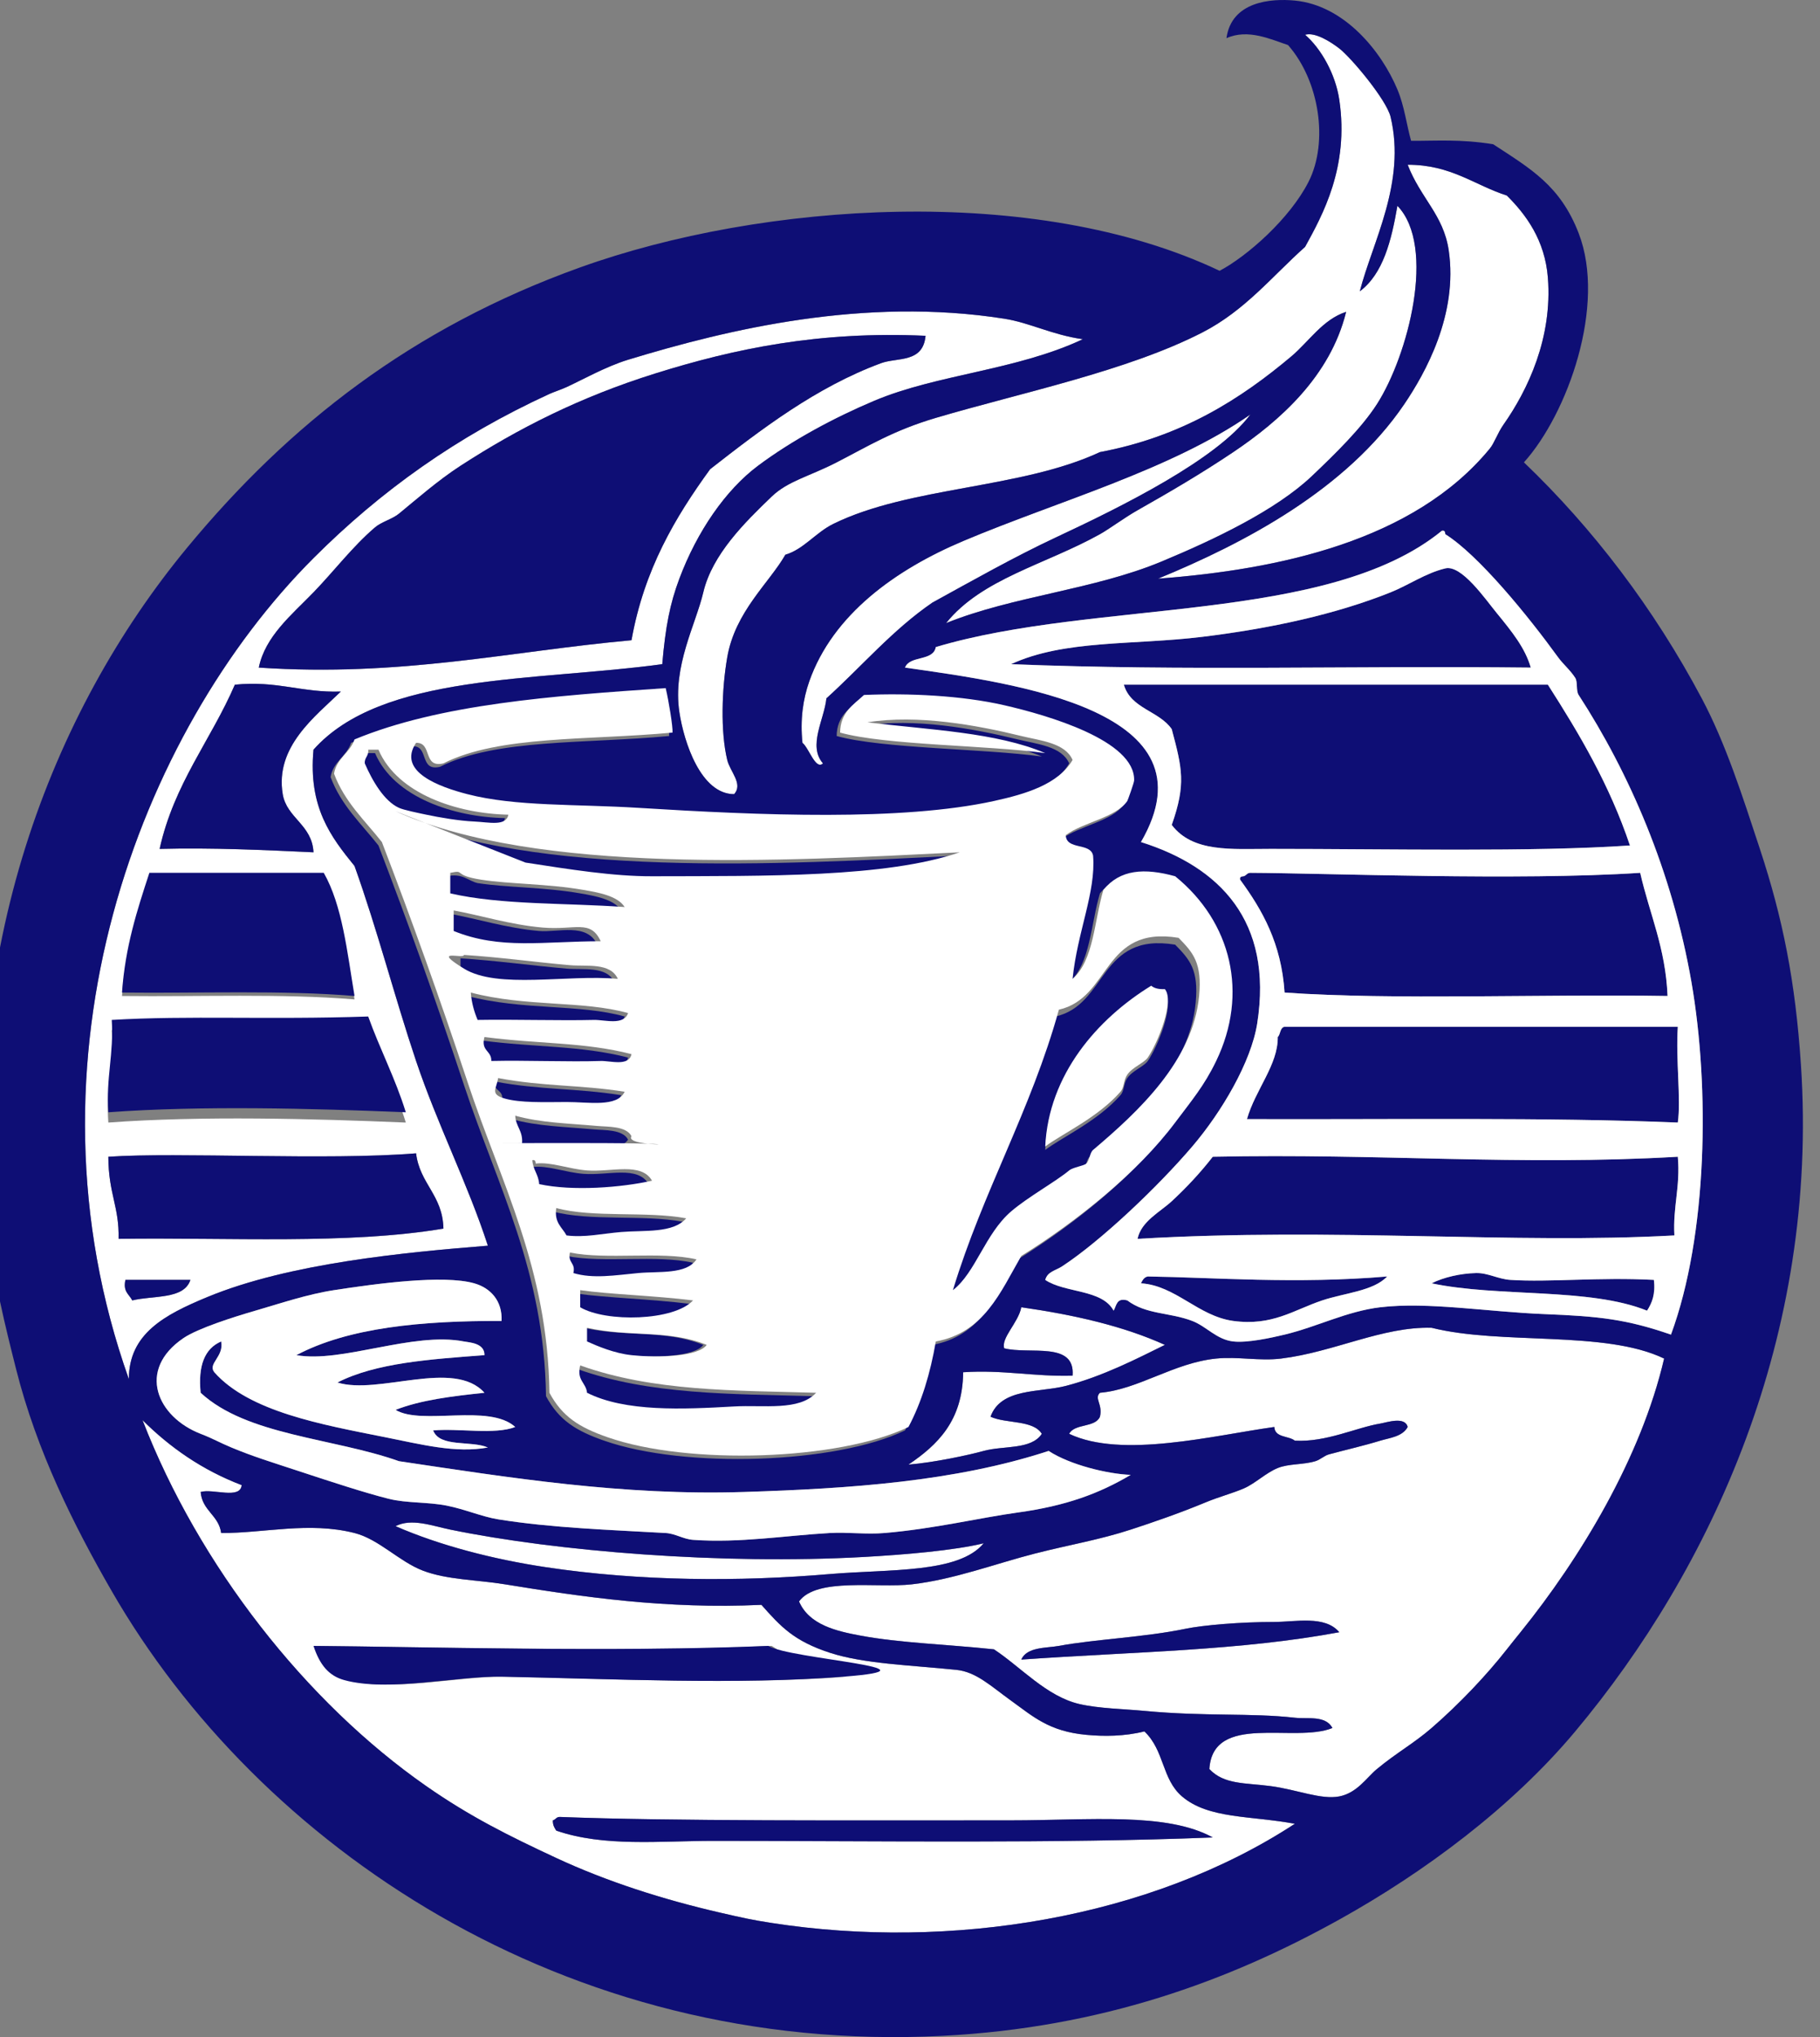 <?xml version="1.0"?><svg width="532.268" height="595.532" xmlns="http://www.w3.org/2000/svg">
 <rect width="100%" height="100%" fill="#808080" stroke="none"/>
 <title>Coffee Mug</title>
 <g>
  <title>Layer 1</title>
  <g id="svg_1">
   <path id="svg_2" d="m411.683,48.167c12.696,-0.03 19.416,5.917 29,9c5.615,5.572 11.137,13.029 12,24c1.383,17.571 -5.835,32.818 -13,43c-1.723,2.448 -2.632,5.335 -4,7c-22.226,27.033 -61.861,35.368 -97,38c25.053,-10.3 55.029,-25.979 72,-51c6.104,-9 15.781,-26.229 13,-45c-1.536,-10.361 -8.19,-15.164 -12,-25z" fill="#FFFFFF" clip-rule="evenodd" fill-rule="evenodd"/>
   <path fill="#0e0e75" id="svg_15" d="m134.683,280.167c10.429,0.653 20.478,2.074 31,3c4.887,0.43 11.832,-0.853 14,4c-14.635,-1.365 -35.096,3.096 -45,-3c0,-1.334 0,-2.667 0,-4z" clip-rule="evenodd" fill-rule="evenodd"/>
   <path id="svg_3" d="m316.683,99.167c-19.546,9.167 -42.515,10.209 -61,18c-11.59,4.885 -23.982,11.51 -34,19c-9.478,7.087 -17.819,19.201 -23,33c-2.75,7.322 -4.07,14.068 -5,25c-37.25,5.083 -82.069,2.598 -102,25c-1.56,16.893 5.132,25.535 12,34c6.776,18.929 11.748,38.409 18,57c6.283,18.683 15.095,35.832 21,54c-24.273,1.957 -58.063,5.106 -82,15c-12.59,5.204 -22.991,10.731 -23,24c-33.336,-93.773 3.144,-189.144 54,-240c19.662,-19.662 41.975,-35.606 69,-48c1.157,-0.531 3.252,-1.209 5,-2c4.163,-1.882 11.442,-6.003 18,-8c29.332,-8.929 69.023,-18.434 110,-12c7.537,1.183 14.005,4.742 23,6zm-125,10c-22.019,6.889 -40.098,16.055 -57,27c-6.624,4.29 -13.149,10.037 -18,14c-1.999,1.633 -5.068,2.357 -7,4c-6.481,5.511 -12.105,12.913 -18,19c-6.367,6.574 -14.121,12.828 -16,22c41.778,2.778 73.242,-4.758 109,-8c3.684,-20.649 12.757,-35.909 23,-50c14.798,-11.552 30.972,-23.984 50,-31c4.734,-1.746 12.27,0.039 13,-8c-31.24,-1.434 -56.064,3.824 -79,11zm-123,91c-7.042,16.292 -17.772,28.895 -22,48c15.735,-0.402 30.327,0.34 45,1c-0.399,-8.091 -7.83,-9.992 -9,-17c-2.313,-13.85 9.463,-22.677 17,-30c-11.403,0.402 -18.729,-3.272 -31,-2zm-25,56c-3.54,10.794 -7.075,21.591 -8,35c22.74,0.259 46.754,-0.754 68,1c-2.151,-12.849 -3.554,-26.446 -9,-36c-17,0 -34,0 -51,0zm-11,45c0.639,9.973 -1.729,16.938 -1,27c27.18,-1.994 59.666,-1.136 87,0c-3.069,-9.932 -7.575,-18.425 -11,-28c-29.455,0.989 -52.533,-0.336 -75,1zm-1,37c0.037,10.856 3.214,14.549 3,24c32.212,-0.455 67.048,1.715 95,-3c-0.202,-9.798 -6.928,-13.072 -8,-22c-26.078,2.13 -69.49,-0.399 -90,1zm7,42c6.152,-1.514 15.121,-0.212 17,-6c-6.333,0 -12.667,0 -19,0c-0.792,3.458 1.111,4.221 2,6z" fill="#FFFFFF" clip-rule="evenodd" fill-rule="evenodd"/>
   <path fill="#0e0e75" id="svg_4" d="m270.683,98.167c-0.73,8.039 -8.266,6.254 -13,8c-19.028,7.016 -35.202,19.448 -50,31c-10.243,14.091 -19.316,29.351 -23,50c-35.758,3.242 -67.222,10.778 -109,8c1.879,-9.172 9.633,-15.426 16,-22c5.895,-6.087 11.519,-13.489 18,-19c1.932,-1.643 5.001,-2.367 7,-4c4.851,-3.963 11.376,-9.71 18,-14c16.902,-10.945 34.981,-20.111 57,-27c22.936,-7.176 47.76,-12.434 79,-11z" clip-rule="evenodd" fill-rule="evenodd"/>
   <path fill="#0e0e75" id="svg_5" d="m447.683,195.167c-53.594,-0.586 -100.696,1.05 -152,-1c15.548,-7.199 35.729,-5.521 56,-8c19.98,-2.443 38.953,-6.58 55,-13c5.339,-2.136 10.229,-5.619 16,-7c4.741,-1.135 11.654,8.914 15,13c4.556,5.564 8.343,10.256 10,16z" clip-rule="evenodd" fill-rule="evenodd"/>
   <path fill="#0e0e75" id="svg_6" d="m99.683,202.167c-7.537,7.323 -19.313,16.15 -17,30c1.17,7.008 8.601,8.909 9,17c-14.673,-0.66 -29.265,-1.402 -45,-1c4.228,-19.105 14.958,-31.708 22,-48c12.271,-1.272 19.597,2.402 31,2z" clip-rule="evenodd" fill-rule="evenodd"/>
   <path fill="#0e0e75" id="svg_7" d="m328.683,200.167c41.333,0 82.667,0 124,0c9.24,14.426 18.048,29.286 24,47c-28.301,1.948 -70.173,1 -105,1c-11.534,0 -22.811,1.112 -29,-7c4.212,-11.969 3.053,-16.514 0,-28c-3.653,-5.348 -12.012,-5.989 -14,-13z" clip-rule="evenodd" fill-rule="evenodd"/>
   <path fill="#0e0e75" id="svg_8" d="m106.683,220.167c1,0 2,0 3,0c5.558,12.959 23.05,18.7 38,19c-0.684,3.492 -6.612,2.144 -10,2c-4.341,-0.185 -10.255,-1.204 -14,-2c-2.44,-0.519 -6.546,-1.343 -8,-2c-4.327,-1.955 -7.787,-7.878 -10,-13c-0.127,-1.794 1.224,-2.11 1,-4z" clip-rule="evenodd" fill-rule="evenodd"/>
   <path fill="#0e0e75" id="svg_9" d="m114.683,238.167c41.47,18.647 113.694,14.555 165,12c-21.717,7.417 -56.625,6.904 -90,7c-11.391,0.033 -24.049,-2.007 -37,-4c-16.671,-2.566 -35.401,-1.689 -38,-15z" clip-rule="evenodd" fill-rule="evenodd"/>
   <path fill="#0e0e75" id="svg_10" d="m479.683,255.167c2.71,11.957 7.43,21.904 8,36c-36.568,-0.6 -80.344,1.24 -112,-1c-0.935,-14.398 -6.523,-24.144 -13,-33c-0.184,-0.851 0.39,-0.943 1,-1c0.81,-0.19 0.997,-1.003 2,-1c22.268,0.099 78.386,2.344 114,0z" clip-rule="evenodd" fill-rule="evenodd"/>
   <path fill="#0e0e75" id="svg_11" d="m94.683,255.167c5.446,9.554 6.849,23.151 9,36c-21.246,-1.754 -45.26,-0.741 -68,-1c0.925,-13.409 4.46,-24.206 8,-35c17,0 34,0 51,0z" clip-rule="evenodd" fill-rule="evenodd"/>
   <path fill="#0e0e75" id="svg_12" d="m130.683,256.167c4.646,-0.979 6.037,1.296 9,2c8.552,1.329 19.429,1.158 30,3c4.06,0.708 9.925,1.672 12,5c-17.094,-1.239 -36.103,-0.564 -51,-4c0,-2 0,-4 0,-6z" clip-rule="evenodd" fill-rule="evenodd"/>
   <path fill="#0e0e75" id="svg_13" d="m131.683,267.167c7.807,1.401 16.517,4.175 26,5c5.474,0.476 13.994,-2.51 17,4c-16.684,-0.003 -29.369,2.53 -43,-3c0,-2 0,-4 0,-6z" clip-rule="evenodd" fill-rule="evenodd"/>
   <path fill="#0e0e75" id="svg_14" d="m277.683,379.167c8.766,-28.901 22.823,-52.51 31,-82c15.255,-3.412 12.638,-24.696 35,-21c4.299,4.391 6.913,7.359 6,17c-1.788,18.885 -17.591,33.674 -31,45c-0.993,0.839 -1.014,3.076 -2,4c-0.716,0.67 -3.873,1.064 -5,2c-3.985,3.309 -12.09,7.769 -17,12c-7.616,6.563 -10.325,17.827 -17,23zm50,-59c1.166,-1.329 0.855,-3.356 2,-5c1.544,-2.217 4.897,-3.394 6,-5c2.787,-4.06 7.938,-16.362 5,-20c-1.742,0.075 -3.11,-0.223 -4,-1c-15.714,9.639 -30.014,25.961 -31,47c5.039,-3.778 15.359,-8.428 22,-16z" clip-rule="evenodd" fill-rule="evenodd"/>
   <path id="svg_16" d="m305.683,335.167c0.986,-21.039 15.286,-37.361 31,-47c0.89,0.777 2.258,1.075 4,1c2.938,3.638 -2.213,15.94 -5,20c-1.103,1.606 -4.456,2.783 -6,5c-1.145,1.644 -0.834,3.671 -2,5c-6.641,7.572 -16.961,12.222 -22,16z" fill="#FFFFFF" clip-rule="evenodd" fill-rule="evenodd"/>
   <path fill="#0e0e75" id="svg_17" d="m136.683,291.167c16.277,4.256 32.784,2.293 46,6c-1.261,3.732 -6.861,1.923 -10,2c-9.941,0.243 -23.163,-0.182 -34,0c-0.987,-2.348 -1.754,-4.913 -2,-8z" clip-rule="evenodd" fill-rule="evenodd"/>
   <path fill="#0e0e75" id="svg_18" d="m107.683,297.167c3.425,9.575 7.931,18.068 11,28c-27.334,-1.136 -59.82,-1.994 -87,0c-0.729,-10.062 1.639,-17.027 1,-27c22.467,-1.336 45.545,-0.011 75,-1z" clip-rule="evenodd" fill-rule="evenodd"/>
   <path fill="#0e0e75" id="svg_19" d="m490.683,300.167c-0.638,9.645 0.974,21.223 0,28c-38.234,-1.575 -83.456,-0.853 -126,-1c2.444,-8.615 9.115,-15.857 9,-24c0.86,-0.807 0.594,-2.739 2,-3c38.333,0 76.666,0 115,0z" clip-rule="evenodd" fill-rule="evenodd"/>
   <path fill="#0e0e75" id="svg_20" d="m140.683,304.167c16.124,2.097 29.046,1.429 43,5c-0.761,3.694 -6.203,1.908 -9,2c-9.283,0.303 -21.915,-0.227 -32,0c0.103,-3.104 -3.146,-2.854 -2,-7z" clip-rule="evenodd" fill-rule="evenodd"/>
   <path fill="#0e0e75" id="svg_21" d="m144.683,316.167c13.364,2.524 23.89,1.916 37,4c-2.208,4.647 -10.686,2.968 -17,3c-6.772,0.034 -13.478,0.265 -18,-1c1.069,-3.737 -2.483,-2.851 -2,-6z" clip-rule="evenodd" fill-rule="evenodd"/>
   <path fill="#0e0e75" id="svg_22" d="m149.683,327.167c7.629,2.101 15.118,2.202 24,3c3.145,0.282 8.449,-0.021 10,3c-2.537,3.691 -9.675,1.972 -15,2c-5.886,0.031 -12.045,-0.024 -17,0c0.267,-3.601 -1.848,-4.82 -2,-8z" clip-rule="evenodd" fill-rule="evenodd"/>
   <path fill="#0e0e75" id="svg_23" d="m121.683,337.167c1.072,8.928 7.798,12.202 8,22c-27.952,4.715 -62.788,2.545 -95,3c0.214,-9.451 -2.963,-13.144 -3,-24c20.51,-1.399 63.922,1.13 90,-1z" clip-rule="evenodd" fill-rule="evenodd"/>
   <path fill="#0e0e75" id="svg_24" d="m490.683,338.167c0.777,8.777 -1.467,14.533 -1,23c-47.022,2.607 -99.039,-2.393 -157,1c1.05,-5.13 6.64,-7.878 10,-11c4.305,-3.999 8.25,-8.193 12,-13c49.032,-1.034 89.368,2.717 136,0z" clip-rule="evenodd" fill-rule="evenodd"/>
   <path fill="#0e0e75" id="svg_25" d="m154.683,340.167c0.851,-0.184 0.943,0.39 1,1c4.446,-0.556 9.616,1.585 15,2c7.072,0.545 15.87,-2.514 19,3c-8.907,2.004 -23.2,3.132 -33,1c-0.167,-2.834 -1.833,-4.167 -2,-7z" clip-rule="evenodd" fill-rule="evenodd"/>
   <path fill="#0e0e75" id="svg_26" d="m161.683,354.167c10.747,2.92 26.489,0.845 38,3c-3.826,4.43 -12.18,3.432 -19,4c-5.531,0.461 -10.662,1.682 -16,1c-1.273,-2.395 -3.652,-3.683 -3,-8z" clip-rule="evenodd" fill-rule="evenodd"/>
   <path fill="#0e0e75" id="svg_27" d="m165.683,367.167c10.801,2.198 26.444,-0.444 37,2c-2.889,4.485 -11.055,3.441 -17,4c-6.758,0.635 -13.233,1.746 -19,0c0.725,-3.059 -1.726,-2.942 -1,-6z" clip-rule="evenodd" fill-rule="evenodd"/>
   <path fill="#0e0e75" id="svg_28" d="m483.683,374.167c0.512,4.178 -0.558,6.775 -2,9c-16.852,-6.815 -43.47,-3.863 -63,-8c3.548,-1.777 8.4,-2.888 13,-3c3.412,-0.084 6.501,1.773 10,2c11.57,0.75 25.726,-0.844 42,0z" clip-rule="evenodd" fill-rule="evenodd"/>
   <path fill="#0e0e75" id="svg_29" d="m405.683,373.167c-4.013,4.271 -12.393,4.786 -19,7c-8.432,2.825 -14.554,7.543 -26,6c-10.238,-1.38 -16.887,-10.366 -27,-11c0.443,-0.891 0.878,-1.788 2,-2c18.794,0.262 43.405,2.276 70,0z" clip-rule="evenodd" fill-rule="evenodd"/>
   <path fill="#0e0e75" id="svg_30" d="m36.683,374.167c6.333,0 12.667,0 19,0c-1.879,5.788 -10.848,4.486 -17,6c-0.889,-1.779 -2.792,-2.542 -2,-6z" clip-rule="evenodd" fill-rule="evenodd"/>
   <path fill="#0e0e75" id="svg_31" d="m168.683,378.167c8.442,1.224 21.906,1.612 33,3c-5.605,6.032 -25.448,6.461 -33,2c0,-1.667 0,-3.334 0,-5z" clip-rule="evenodd" fill-rule="evenodd"/>
   <path id="svg_32" d="m340.683,393.167c-8.001,3.946 -18.168,9.203 -29,12c-7.689,1.985 -18.944,0.536 -22,9c4.574,2.093 12.454,0.88 15,5c-3.107,4.726 -11.184,3.394 -17,5c-4.474,1.235 -14.503,3.383 -22,4c8.549,-5.784 15.853,-12.813 16,-27c11.771,-0.771 20.679,1.321 32,1c0.82,-10.153 -12.562,-6.105 -20,-8c-0.959,-3.044 4.163,-7.533 5,-12c15.457,2.208 29.841,5.491 42,11z" fill="#FFFFFF" clip-rule="evenodd" fill-rule="evenodd"/>
   <path id="svg_33" d="m486.683,397.167c-6.755,29.012 -24.493,58.329 -42,80c-1.336,1.653 -2.683,3.318 -4,5c-5.84,7.453 -13.839,15.929 -22,23c-5.181,4.489 -10.205,7.208 -16,12c-3,2.48 -5.78,6.991 -11,8c-5.34,1.031 -12.284,-1.964 -20,-3c-7.587,-1.019 -13.644,-0.391 -18,-5c1.05,-16.573 24.876,-7.478 36,-12c-2.046,-3.779 -7.255,-2.576 -11,-3c-12.892,-1.457 -26.168,-0.317 -44,-2c-5.969,-0.563 -13.367,-0.697 -19,-2c-9.619,-2.225 -17.109,-10.81 -25,-16c-13.555,-1.434 -27.467,-1.852 -39,-4c-6.929,-1.291 -15.039,-3.082 -18,-10c5.156,-7.096 22.905,-3.837 33,-5c12.357,-1.423 24.657,-6.107 36,-9c10.293,-2.625 18.825,-4 28,-7c7.184,-2.349 14.331,-4.825 22,-8c3.788,-1.568 7.629,-2.568 11,-4c3.364,-1.429 6.519,-4.589 10,-6c3.24,-1.313 7.403,-0.914 11,-2c1.496,-0.451 2.547,-1.604 4,-2c4.584,-1.25 9.98,-2.463 15,-4c2.669,-0.817 6.489,-1.155 8,-4c-0.773,-3.188 -6.141,-1.309 -8,-1c-7.105,1.181 -15.835,5.513 -25,5c-1.856,-1.477 -5.844,-0.823 -6,-4c-17.857,2.489 -44.633,9.323 -60,2c1.587,-3.08 7.606,-1.728 9,-5c0.888,-3.649 -1.767,-5.326 0,-7c11.252,-0.957 21.591,-8.756 34,-10c6.336,-0.636 12.662,0.78 19,0c15.503,-1.908 29.637,-9.406 44,-9c20.537,5.129 50.682,0.65 68,9zm-114,77c-9.766,0 -20.788,0.917 -26,2c-11.982,2.49 -26.318,3.036 -37,5c-3.593,0.66 -9.368,0.24 -11,4c33.44,-2.347 63.871,-2.577 93,-8c-4.187,-5.006 -12.809,-3 -19,-3z" fill="#FFFFFF" clip-rule="evenodd" fill-rule="evenodd"/>
   <path fill="#0e0e75" id="svg_34" d="m170.683,388.167c12.559,2.815 23.563,0.451 35,5c-2.337,3.328 -13.709,3.875 -22,3c-5.021,-0.53 -9.914,-2.625 -13,-4c0,-1.334 0,-2.667 0,-4z" clip-rule="evenodd" fill-rule="evenodd"/>
   <path fill="#0e0e75" id="svg_35" d="m168.683,400.167c21.345,7.643 45.081,7.306 69,8c-5.027,5.389 -15.316,3.506 -24,4c-15.062,0.856 -31.818,1.623 -43,-4c-0.307,-3.028 -3.095,-3.573 -2,-8z" clip-rule="evenodd" fill-rule="evenodd"/>
   <path id="svg_36" d="m41.683,415.167c8.021,7.979 17.42,14.58 29,19c-0.398,4.269 -8.38,0.953 -12,2c0.459,5.54 5.266,6.734 6,12c12.464,0.072 25.637,-3.394 39,0c7.136,1.812 13.045,8.344 20,11c7.081,2.705 15.706,2.649 24,4c22.731,3.702 47.221,7.293 75,6c5.707,6.434 9.506,10.566 20,14c9.876,3.231 23.49,3.622 37,5c5.805,0.592 10.029,4.704 16,9c6.476,4.66 11.09,8.979 22,10c5.151,0.482 11.087,0.476 17,-1c5.925,5.604 5.049,13.905 11,19c7.733,6.621 20.094,5.593 33,8c-42.26,27.646 -100.743,37.104 -153,29c-5.837,-0.905 -8.523,-1.51 -15,-3c-16.9,-3.888 -33.266,-9.146 -48,-16c-13.912,-6.473 -25.237,-12.105 -38,-21c-35.278,-24.586 -66.553,-64.514 -83,-107zm60,76c12.932,3.547 33.066,-1.257 46,-1c32.915,0.653 68.566,2.421 100,0c-10.64,0.306 -15.555,-5.111 -22,-9c-44.397,1.898 -102.499,0.259 -133,0c1.839,5.626 4.55,8.779 9,10zm194,41c-46.4,0 -99.797,0.268 -132,-1c-1.003,-0.003 -1.19,0.811 -2,1c-0.043,1.377 0.471,2.195 1,3c13.938,4.815 30.192,3 46,3c48.801,0 100.193,0.821 146,-1c-13.504,-7.432 -35.987,-5 -59,-5z" fill="#FFFFFF" clip-rule="evenodd" fill-rule="evenodd"/>
   <path fill="#0e0e75" id="svg_37" d="m391.683,477.167c-29.129,5.423 -59.56,5.653 -93,8c1.632,-3.76 7.407,-3.34 11,-4c10.682,-1.964 25.018,-2.51 37,-5c5.212,-1.083 16.234,-2 26,-2c6.191,0 14.813,-2.006 19,3z" clip-rule="evenodd" fill-rule="evenodd"/>
   <path fill="#0e0e75" id="svg_38" d="m91.683,481.167c30.501,0.259 88.603,1.898 133,0c6.445,3.889 53.434,6.579 22,9c-31.434,2.421 -67.085,0.653 -100,0c-12.934,-0.257 -33.068,4.547 -46,1c-4.45,-1.221 -7.161,-4.374 -9,-10z" clip-rule="evenodd" fill-rule="evenodd"/>
   <path fill="#0e0e75" id="svg_39" d="m354.683,537.167c-45.807,1.821 -97.199,1 -146,1c-15.808,0 -32.062,1.815 -46,-3c-0.529,-0.805 -1.043,-1.623 -1,-3c0.81,-0.189 0.997,-1.003 2,-1c32.203,1.268 85.6,1 132,1c23.013,0 45.496,-2.432 59,5z" clip-rule="evenodd" fill-rule="evenodd"/>
   <path id="svg_40" d="m393.683,91.167c-6.855,2.218 -10.893,8.703 -16,13c-14.742,12.401 -31.916,23.486 -56,28c-23.132,10.791 -55.706,10.025 -78,21c-5.122,2.521 -8.688,7.448 -14,9c-4.743,8.291 -14.686,16.613 -17,30c-1.6,9.253 -2.005,21.685 0,30c0.829,3.438 4.741,7.038 2,10c-9.661,-0.028 -14.649,-15.043 -16,-24c-2.025,-13.431 4.782,-25.575 7,-35c2.604,-11.065 12.124,-20.44 20,-28c4.761,-4.569 10.928,-5.85 19,-10c9.304,-4.784 16.599,-9.332 29,-13c24.785,-7.332 55.97,-13.673 78,-25c12.455,-6.404 20.395,-16.431 30,-25c5.045,-9.207 12.931,-23.274 10,-43c-1.141,-7.675 -5.431,-15.059 -10,-19c2.896,-0.864 7.46,2.041 10,4c3.462,2.67 13.798,14.989 15,20c4.603,19.182 -5.326,36.639 -9,51c6.848,-5.153 9.22,-14.78 11,-25c11.437,11.887 3.137,43.77 -6,58c-4.492,6.997 -12.103,14.452 -19,21c-10.556,10.021 -28.606,18.596 -44,25c-19.922,8.288 -43.498,10.11 -63,18c10.418,-13.002 29.153,-17.152 45,-26c2.745,-1.532 7.097,-4.792 11,-7c9.491,-5.369 18.729,-10.774 28,-17c13.468,-9.045 28.34,-22.079 33,-41z" fill="#FFFFFF" clip-rule="evenodd" fill-rule="evenodd"/>
   <path id="svg_41" d="m365.683,121.167c-9.855,13.202 -37.384,26.832 -57,36c-11.964,5.591 -24.613,12.746 -36,19c-11.67,7.996 -20.669,18.664 -31,28c-0.582,6.085 -5.5,13.88 -1,19c-2.149,2.083 -4.105,-4.511 -6,-6c-0.706,-6.764 0.141,-12.729 2,-18c6.864,-19.465 25.134,-32.615 45,-41c27.687,-11.686 60.74,-20.785 84,-37z" fill="#FFFFFF" clip-rule="evenodd" fill-rule="evenodd"/>
   <path id="svg_42" d="m287.683,451.167c-7.289,8.83 -27.435,7.511 -45,9c-26.687,2.262 -55.505,2.123 -83,-2c-15.459,-2.318 -31.112,-6.371 -44,-12c4.668,-2.433 10.772,-0.074 16,1c31.028,6.376 79.387,10.305 121,8c11.802,-0.654 26.407,-1.898 35,-4z" fill="#FFFFFF" clip-rule="evenodd" fill-rule="evenodd"/>
   <path fill="#0e0e75" id="svg_43" d="m412.683,41.167c7.427,0.041 14.354,-0.548 24,1c11.056,7.229 19.625,12.104 25,26c8.15,21.069 -3.215,52.785 -16,67c20.131,19.257 37.971,42.591 52,69c7.03,13.234 11.861,28.417 17,44c6.709,20.343 10.375,38.66 12,63c5.318,79.64 -26.317,147.573 -66,195c-18.52,22.135 -44.02,41.113 -69,55c-32.256,17.932 -69.533,31.616 -116,34c-110.851,5.687 -200.229,-55.795 -243,-130c-11.084,-19.229 -21.913,-40.834 -28,-65c-3.165,-12.566 -6.442,-25.653 -8,-40c-8.868,-81.687 18.319,-151.996 58,-200c29.772,-36.017 65.746,-64.329 115,-82c53.13,-19.061 132.964,-24.64 187,1c8.059,-4.255 20.531,-15.245 26,-26c5.957,-11.716 3.125,-29.688 -6,-40c-4.963,-1.625 -11.658,-4.852 -18,-2c1.478,-10.792 13.057,-11.663 20,-11c14.444,1.378 25.316,14.776 30,26c2.089,5.006 2.649,10.243 4,15zm-52,91c-9.271,6.226 -18.509,11.631 -28,17c-3.903,2.208 -8.255,5.468 -11,7c-15.847,8.848 -34.582,12.998 -45,26c19.502,-7.89 43.078,-9.712 63,-18c15.394,-6.404 33.444,-14.979 44,-25c6.897,-6.548 14.508,-14.003 19,-21c9.137,-14.23 17.437,-46.113 6,-58c-1.78,10.22 -4.152,19.847 -11,25c3.674,-14.361 13.603,-31.818 9,-51c-1.202,-5.011 -11.538,-17.33 -15,-20c-2.54,-1.959 -7.104,-4.864 -10,-4c4.569,3.941 8.859,11.325 10,19c2.931,19.726 -4.955,33.793 -10,43c-9.605,8.569 -17.545,18.596 -30,25c-22.03,11.327 -53.215,17.668 -78,25c-12.401,3.668 -19.696,8.216 -29,13c-8.072,4.15 -14.239,5.431 -19,10c-7.876,7.56 -17.396,16.935 -20,28c-2.218,9.425 -9.025,21.569 -7,35c1.351,8.957 6.339,23.972 16,24c2.741,-2.962 -1.171,-6.562 -2,-10c-2.005,-8.315 -1.6,-20.747 0,-30c2.314,-13.387 12.257,-21.709 17,-30c5.312,-1.552 8.878,-6.479 14,-9c22.294,-10.975 54.868,-10.209 78,-21c24.084,-4.514 41.258,-15.599 56,-28c5.107,-4.297 9.145,-10.782 16,-13c-4.66,18.921 -19.532,31.955 -33,41zm63,-59c2.781,18.771 -6.896,36 -13,45c-16.971,25.021 -46.947,40.7 -72,51c35.139,-2.632 74.774,-10.967 97,-38c1.368,-1.665 2.277,-4.552 4,-7c7.165,-10.182 14.383,-25.429 13,-43c-0.863,-10.971 -6.385,-18.428 -12,-24c-9.584,-3.083 -16.304,-9.03 -29,-9c3.81,9.836 10.464,14.639 12,25zm-130,20c-40.977,-6.434 -80.668,3.071 -110,12c-6.558,1.997 -13.837,6.118 -18,8c-1.748,0.791 -3.843,1.469 -5,2c-27.025,12.394 -49.338,28.338 -69,48c-50.856,50.856 -87.336,146.227 -54,240c0.009,-13.269 10.41,-18.796 23,-24c23.937,-9.894 57.727,-13.043 82,-15c-5.905,-18.168 -14.717,-35.317 -21,-54c-6.252,-18.591 -11.224,-38.071 -18,-57c-6.868,-8.465 -13.56,-17.107 -12,-34c19.931,-22.402 64.75,-19.917 102,-25c0.93,-10.932 2.25,-17.678 5,-25c5.181,-13.799 13.522,-25.913 23,-33c10.018,-7.49 22.41,-14.115 34,-19c18.485,-7.791 41.454,-8.833 61,-18c-8.995,-1.258 -15.463,-4.817 -23,-6zm-12,65c-19.866,8.385 -38.136,21.535 -45,41c-1.859,5.271 -2.706,11.236 -2,18c1.895,1.489 3.851,8.083 6,6c-4.5,-5.12 0.418,-12.915 1,-19c10.331,-9.336 19.33,-20.004 31,-28c11.387,-6.254 24.036,-13.409 36,-19c19.616,-9.168 47.145,-22.798 57,-36c-23.26,16.215 -56.313,25.314 -84,37zm213,129c-5.661,-32.576 -18.302,-61.379 -33,-84c-0.828,-1.275 -0.205,-3.731 -1,-5c-1.361,-2.171 -3.56,-4.012 -5,-6c-8.729,-12.048 -23.209,-29.854 -33,-36c-0.057,-0.61 -0.149,-1.184 -1,-1c-33.412,27.255 -101.289,20.043 -148,34c-0.752,4.248 -7.632,2.368 -9,6c32.492,4.615 91.383,12.431 69,51c22.968,7.248 38.691,23.033 34,53c-1.771,11.313 -10.412,25.941 -19,36c-10.146,11.885 -26.71,27.583 -38,35c-2.033,1.336 -4.298,1.521 -5,4c5.778,3.889 16.643,2.691 20,9c0.872,-1.461 0.794,-3.872 4,-3c5.516,4.164 12.411,3.471 19,6c4.187,1.607 7.1,5.454 12,6c4.116,0.459 10.969,-1.033 15,-2c9.517,-2.282 18.22,-6.846 28,-8c13.911,-1.642 31.421,1.347 48,2c16.074,0.633 24.049,1.521 37,6c10.754,-29.085 11.338,-72.282 6,-103zm-392,-70c-1.358,3.975 -5.218,5.449 -6,10c3.071,8.263 9.005,13.662 14,20c8.787,22.898 17.125,46.207 25,70c9.867,29.813 23.495,54.428 24,91c3.807,7.054 8.749,10.112 17,13c23.589,8.255 67.761,6.779 88,-3c3.82,-7.18 6.388,-15.612 8,-25c14.11,-2.557 18.905,-14.429 25,-25c16.291,-10.122 34.051,-24.38 45,-39c4.882,-6.519 8.479,-10.7 12,-18c9.493,-19.68 4.53,-40.591 -12,-54c-9.026,-2.489 -16.116,-2.016 -21,4c-2.686,8.981 -2.771,20.562 -9,26c1.371,-13.67 6.857,-25.362 6,-36c-0.709,-3.958 -7.795,-1.539 -8,-6c4.88,-3.746 14.66,-5.085 18,-10c0.141,-0.207 1.98,-5.335 2,-6c0.345,-11.662 -25.234,-19.073 -38,-22c-12.445,-2.853 -27.954,-3.568 -41,-3c-3.111,2.889 -6.919,5.081 -7,11c13.356,3.713 43.233,3.676 60,6c-14.257,-6.076 -33.879,-6.788 -52,-9c14.729,-2.369 32.144,0.855 45,4c5.667,1.386 12.823,1.992 15,7c-4.195,7.147 -13.762,9.975 -23,12c-26.971,5.913 -68.218,4.223 -104,2c-18.359,-1.141 -35.824,-0.34 -50,-4c-8.055,-2.08 -20.666,-6.551 -15,-15c4.851,-0.185 1.874,7.46 8,6c16.281,-8.25 42.581,-6.694 67,-9c0.136,-1.649 -1.094,-9.202 -2,-13c-33.074,2.259 -66.015,4.652 -91,15zm36,158c-9.03,-2.556 -28.562,0.086 -41,2c-7.852,1.208 -15.904,3.944 -23,6c-6.363,1.843 -16.825,5.173 -21,8c-13.815,9.354 -7.683,23.1 5,28c3.822,1.477 5.306,2.462 9,4c6.429,2.677 11.424,4.172 20,7c9.019,2.975 19.186,6.298 26,8c5.252,1.312 11.436,0.889 17,2c5.337,1.065 10.292,3.242 15,4c15.574,2.508 32.909,3.087 49,4c2.795,0.158 5.193,1.802 8,2c13.741,0.972 26.77,-1.249 40,-2c5.236,-0.297 10.596,0.456 16,0c14.506,-1.225 27.911,-4.474 39,-6c14.103,-1.941 23.788,-5.542 33,-11c-6.818,-0.246 -17.852,-2.959 -24,-7c-27.394,8.975 -58.216,11.015 -89,12c-35.614,1.141 -68.734,-4.193 -101,-9c-19.188,-6.812 -44.508,-7.492 -58,-20c-0.79,-7.79 1.093,-12.907 6,-15c0.87,4.465 -4.035,6.465 -2,9c10.215,11.546 31.523,15.319 50,19c10.64,2.119 20.584,4.732 30,3c-4.876,-2.124 -14.087,0.087 -16,-5c7.675,-0.659 17.989,1.322 24,-1c-7.653,-6.955 -27.322,-0.363 -35,-5c7.421,-2.912 16.653,-4.013 26,-5c-8.947,-10.012 -31.003,0.742 -43,-3c11.242,-5.758 27.195,-6.805 43,-8c0.079,-3.576 -4.502,-3.708 -6,-4c-14.945,-2.915 -35.639,6.363 -49,4c15.246,-8.087 36.607,-10.06 60,-10c0.284,-5.892 -3.247,-9.655 -8,-11zm160,7c-0.837,4.467 -5.959,8.956 -5,12c7.438,1.895 20.82,-2.153 20,8c-11.321,0.321 -20.229,-1.771 -32,-1c-0.147,14.187 -7.451,21.216 -16,27c7.497,-0.617 17.526,-2.765 22,-4c5.816,-1.606 13.893,-0.274 17,-5c-2.546,-4.12 -10.426,-2.907 -15,-5c3.056,-8.464 14.311,-7.015 22,-9c10.832,-2.797 20.999,-8.054 29,-12c-12.159,-5.509 -26.543,-8.792 -42,-11zm120,6c-14.363,-0.406 -28.497,7.092 -44,9c-6.338,0.78 -12.664,-0.636 -19,0c-12.409,1.244 -22.748,9.043 -34,10c-1.767,1.674 0.888,3.351 0,7c-1.394,3.272 -7.413,1.92 -9,5c15.367,7.323 42.143,0.489 60,-2c0.156,3.177 4.144,2.523 6,4c9.165,0.513 17.895,-3.819 25,-5c1.859,-0.309 7.227,-2.188 8,1c-1.511,2.845 -5.331,3.183 -8,4c-5.02,1.537 -10.416,2.75 -15,4c-1.453,0.396 -2.504,1.549 -4,2c-3.597,1.086 -7.76,0.687 -11,2c-3.481,1.411 -6.636,4.571 -10,6c-3.371,1.432 -7.212,2.432 -11,4c-7.669,3.175 -14.816,5.651 -22,8c-9.175,3 -17.707,4.375 -28,7c-11.343,2.893 -23.643,7.577 -36,9c-10.095,1.163 -27.844,-2.096 -33,5c2.961,6.918 11.071,8.709 18,10c11.533,2.148 25.445,2.566 39,4c7.891,5.19 15.381,13.775 25,16c5.633,1.303 13.031,1.437 19,2c17.832,1.683 31.108,0.543 44,2c3.745,0.424 8.954,-0.779 11,3c-11.124,4.522 -34.95,-4.573 -36,12c4.356,4.609 10.413,3.981 18,5c7.716,1.036 14.66,4.031 20,3c5.22,-1.009 8,-5.52 11,-8c5.795,-4.792 10.819,-7.511 16,-12c8.161,-7.071 16.16,-15.547 22,-23c1.317,-1.682 2.664,-3.347 4,-5c17.507,-21.671 35.245,-50.988 42,-80c-17.318,-8.35 -47.463,-3.871 -68,-9zm-294,134c12.763,8.895 24.088,14.527 38,21c14.734,6.854 31.1,12.112 48,16c6.477,1.49 9.163,2.095 15,3c52.257,8.104 110.74,-1.354 153,-29c-12.906,-2.407 -25.267,-1.379 -33,-8c-5.951,-5.095 -5.075,-13.396 -11,-19c-5.913,1.476 -11.849,1.482 -17,1c-10.91,-1.021 -15.524,-5.34 -22,-10c-5.971,-4.296 -10.195,-8.408 -16,-9c-13.51,-1.378 -27.124,-1.769 -37,-5c-10.494,-3.434 -14.293,-7.566 -20,-14c-27.779,1.293 -52.269,-2.298 -75,-6c-8.294,-1.351 -16.919,-1.295 -24,-4c-6.955,-2.656 -12.864,-9.188 -20,-11c-13.363,-3.394 -26.536,0.072 -39,0c-0.734,-5.266 -5.541,-6.46 -6,-12c3.62,-1.047 11.602,2.269 12,-2c-11.58,-4.42 -20.979,-11.021 -29,-19c16.447,42.486 47.722,82.414 83,107zm128,-67c-41.613,2.305 -89.972,-1.624 -121,-8c-5.228,-1.074 -11.332,-3.433 -16,-1c12.888,5.629 28.541,9.682 44,12c27.495,4.123 56.313,4.262 83,2c17.565,-1.489 37.711,-0.17 45,-9c-8.593,2.102 -23.198,3.346 -35,4z" clip-rule="evenodd" fill-rule="evenodd"/>
   <path id="svg_44" d="m194.683,201.167c0.906,3.798 2.136,11.351 2,13c-24.419,2.306 -50.719,0.75 -67,9c-6.126,1.46 -3.149,-6.185 -8,-6c-5.666,8.449 6.945,12.92 15,15c14.176,3.66 31.641,2.859 50,4c35.782,2.223 77.029,3.913 104,-2c9.238,-2.025 18.805,-4.853 23,-12c-2.177,-5.008 -9.333,-5.614 -15,-7c-12.856,-3.145 -30.271,-6.369 -45,-4c18.121,2.212 37.743,2.924 52,9c-16.767,-2.324 -46.644,-2.287 -60,-6c0.081,-5.919 3.889,-8.111 7,-11c13.046,-0.568 28.555,0.147 41,3c12.766,2.927 38.345,10.338 38,22c-0.02,0.665 -1.859,5.793 -2,6c-3.34,4.915 -13.12,6.254 -18,10c0.205,4.461 7.291,2.042 8,6c0.857,10.638 -4.629,22.33 -6,36c6.229,-5.438 6.314,-17.019 9,-26c4.884,-6.016 11.974,-6.489 21,-4c16.53,13.409 21.493,34.32 12,54c-3.521,7.3 -7.118,11.481 -12,18c-10.949,14.62 -28.709,28.878 -45,39c-6.095,10.571 -10.89,22.443 -25,25c-1.612,9.388 -4.18,17.82 -8,25c-20.239,9.779 -64.411,11.255 -88,3c-8.251,-2.888 -13.193,-5.946 -17,-13c-0.505,-36.572 -14.133,-61.187 -24,-91c-7.875,-23.793 -16.213,-47.102 -25,-70c-4.995,-6.338 -10.929,-11.737 -14,-20c0.782,-4.551 4.642,-6.025 6,-10c24.985,-10.348 57.926,-12.741 91,-15zm-88,22c2.213,5.122 5.673,11.045 10,13c1.454,0.657 5.56,1.481 8,2c3.745,0.796 9.659,1.815 14,2c4.341,0.185 9.316,1.492 10,-2c-14.95,-0.3 -32.442,-6.041 -38,-19c-1,0 -2,0 -3,0c0.224,1.89 -1.127,2.206 -1,4zm47,29c12.951,1.993 25.609,4.033 37,4c33.375,-0.096 68.283,0.417 90,-7c-51.306,2.555 -123.53,6.647 -165,-12l38,15zm-22,9c14.897,3.436 33.906,2.761 51,4c-2.075,-3.328 -7.94,-4.292 -12,-5c-10.571,-1.842 -21.448,-1.671 -30,-3c-8.552,-1.329 -4.354,-2.979 -9,-2c0,2 0,4 0,6zm1,11c13.631,5.53 26.316,2.997 43,3c-3.006,-6.51 -7.517,-3.175 -17,-4c-9.483,-0.825 -18.193,-3.599 -26,-5c0,2 0,4 0,6zm163,82c4.91,-4.231 13.015,-8.691 17,-12c1.127,-0.936 4.284,-1.33 5,-2c0.986,-0.924 1.007,-3.161 2,-4c13.409,-11.326 29.212,-26.115 31,-45c0.913,-9.641 -1.701,-12.609 -6,-17c-22.362,-3.696 -19.745,17.588 -35,21c-8.177,29.49 -22.234,53.099 -31,82c6.675,-5.173 9.384,-16.437 17,-23zm-160,-71c9.904,6.096 30.365,1.635 45,3c-2.168,-4.853 -9.113,-3.57 -14,-4c-10.522,-0.926 -20.571,-2.347 -31,-3c0,1.333 -9.904,-2.096 0,4zm4,15c10.837,-0.182 24.059,0.243 34,0c3.139,-0.077 8.739,1.732 10,-2c-13.216,-3.707 -29.723,-1.744 -46,-6c0.246,3.087 1.013,5.652 2,8zm4,12c10.085,-0.227 22.717,0.303 32,0c2.797,-0.092 8.239,1.694 9,-2c-13.954,-3.571 -26.876,-2.903 -43,-5c-1.146,4.146 2.103,3.896 2,7zm4,11c4.522,1.265 11.228,1.034 18,1c6.314,-0.032 14.792,1.647 17,-3c-13.11,-2.084 -23.636,-1.476 -37,-4c-0.483,3.149 -2.522,4.735 2,6zm5,13c4.955,-0.024 -25.325,0.028 17,0c42.325,-0.028 12.463,1.691 15,-2c-1.551,-3.021 -6.855,-2.718 -10,-3c-8.882,-0.798 -16.371,-0.899 -24,-3c0.152,3.18 2.267,4.399 2,8zm5,12c9.8,2.132 24.093,1.004 33,-1c-3.13,-5.514 -11.928,-2.455 -19,-3c-5.384,-0.415 -10.554,-2.556 -15,-2c-0.057,-0.61 -0.149,-1.184 -1,-1c0.167,2.833 1.833,4.166 2,7zm8,15c5.338,0.682 10.469,-0.539 16,-1c6.82,-0.568 15.174,0.43 19,-4c-11.511,-2.155 -27.253,-0.08 -38,-3c-0.652,4.317 1.727,5.605 3,8zm2,11c5.767,1.746 12.242,0.635 19,0c5.945,-0.559 14.111,0.485 17,-4c-10.556,-2.444 -26.199,0.198 -37,-2c-0.726,3.058 1.725,2.941 1,6zm2,10c7.552,4.461 27.395,4.032 33,-2c-11.094,-1.388 -24.558,-1.776 -33,-3c0,1.666 0,3.333 0,5zm2,10c3.086,1.375 7.979,3.47 13,4c8.291,0.875 19.663,0.328 22,-3c-11.437,-4.549 -22.441,-2.185 -35,-5c0,1.333 0,2.666 0,4zm0,15c11.182,5.623 27.938,4.856 43,4c8.684,-0.494 18.973,1.389 24,-4c-23.919,-0.694 -47.655,-0.357 -69,-8c-1.095,4.427 1.693,4.972 2,8z" fill="#FFFFFF" clip-rule="evenodd" fill-rule="evenodd"/>
   <path id="svg_45" d="m488.683,390.167c-12.951,-4.479 -20.926,-5.367 -37,-6c-16.579,-0.653 -34.089,-3.642 -48,-2c-9.78,1.154 -18.483,5.718 -28,8c-4.031,0.967 -10.884,2.459 -15,2c-4.9,-0.546 -7.813,-4.393 -12,-6c-6.589,-2.529 -13.484,-1.836 -19,-6c-3.206,-0.872 -3.128,1.539 -4,3c-3.357,-6.309 -14.222,-5.111 -20,-9c0.702,-2.479 2.967,-2.664 5,-4c11.29,-7.417 27.854,-23.115 38,-35c8.588,-10.059 17.229,-24.687 19,-36c4.691,-29.967 -11.032,-45.752 -34,-53c22.383,-38.569 -36.508,-46.385 -69,-51c1.368,-3.632 8.248,-1.752 9,-6c46.711,-13.957 114.588,-6.745 148,-34c0.851,-0.184 0.943,0.39 1,1c9.791,6.146 24.271,23.952 33,36c1.44,1.988 3.639,3.829 5,6c0.795,1.269 0.172,3.725 1,5c14.698,22.621 27.339,51.424 33,84c5.338,30.718 4.754,73.915 -6,103zm-51,-211c-3.346,-4.086 -10.259,-14.135 -15,-13c-5.771,1.381 -10.661,4.864 -16,7c-16.047,6.42 -35.02,10.557 -55,13c-20.271,2.479 -40.452,0.801 -56,8c51.304,2.05 98.406,0.414 152,1c-1.657,-5.744 -5.444,-10.436 -10,-16zm-95,34c3.053,11.486 4.212,16.031 0,28c6.189,8.112 17.466,7 29,7c34.827,0 76.699,0.948 105,-1c-5.952,-17.714 -14.76,-32.574 -24,-47c-41.333,0 -82.667,0 -124,0c1.988,7.011 10.347,7.652 14,13zm23,42c-1.003,-0.003 -1.19,0.81 -2,1c-0.61,0.057 -1.184,0.149 -1,1c6.477,8.856 12.065,18.602 13,33c31.656,2.24 75.432,0.4 112,1c-0.57,-14.096 -5.29,-24.043 -8,-36c-35.614,2.344 -91.732,0.099 -114,0zm10,45c-1.406,0.261 -1.14,2.193 -2,3c0.115,8.143 -6.556,15.385 -9,24c42.544,0.147 87.766,-0.575 126,1c0.974,-6.777 -0.638,-18.355 0,-28c-38.334,0 -76.667,0 -115,0zm-21,38c-3.75,4.807 -7.695,9.001 -12,13c-3.36,3.122 -8.95,5.87 -10,11c57.961,-3.393 109.978,1.607 157,-1c-0.467,-8.467 1.777,-14.223 1,-23c-46.632,2.717 -86.968,-1.034 -136,0zm87,36c-3.499,-0.227 -6.588,-2.084 -10,-2c-4.6,0.112 -9.452,1.223 -13,3c19.53,4.137 46.148,1.185 63,8c1.442,-2.225 2.512,-4.822 2,-9c-16.274,-0.844 -30.43,0.75 -42,0zm-106,-1c-1.122,0.212 -1.557,1.109 -2,2c10.113,0.634 16.762,9.62 27,11c11.446,1.543 17.568,-3.175 26,-6c6.607,-2.214 14.987,-2.729 19,-7c-26.595,2.276 -51.206,0.262 -70,0z" fill="#FFFFFF" clip-rule="evenodd" fill-rule="evenodd"/>
   <path id="svg_46" d="m146.683,386.167c-23.393,-0.06 -44.754,1.913 -60,10c13.361,2.363 34.055,-6.915 49,-4c1.498,0.292 6.079,0.424 6,4c-15.805,1.195 -31.758,2.242 -43,8c11.997,3.742 34.053,-7.012 43,3c-9.347,0.987 -18.579,2.088 -26,5c7.678,4.637 27.347,-1.955 35,5c-6.011,2.322 -16.325,0.341 -24,1c1.913,5.087 11.124,2.876 16,5c-9.416,1.732 -19.36,-0.881 -30,-3c-18.477,-3.681 -39.785,-7.454 -50,-19c-2.035,-2.535 2.87,-4.535 2,-9c-4.907,2.093 -6.79,7.21 -6,15c13.492,12.508 38.812,13.188 58,20c32.266,4.807 65.386,10.141 101,9c30.784,-0.985 61.606,-3.025 89,-12c6.148,4.041 17.182,6.754 24,7c-9.212,5.458 -18.897,9.059 -33,11c-11.089,1.526 -24.494,4.775 -39,6c-5.404,0.456 -10.764,-0.297 -16,0c-13.23,0.751 -26.259,2.972 -40,2c-2.807,-0.198 -5.205,-1.842 -8,-2c-16.091,-0.913 -33.426,-1.492 -49,-4c-4.708,-0.758 -9.663,-2.935 -15,-4c-5.564,-1.111 -11.748,-0.688 -17,-2c-6.814,-1.702 -16.981,-5.025 -26,-8c-8.576,-2.828 -13.571,-4.323 -20,-7c-3.694,-1.538 -5.178,-2.523 -9,-4c-12.683,-4.9 -18.815,-18.646 -5,-28c4.175,-2.827 14.637,-6.157 21,-8c7.096,-2.056 15.148,-4.792 23,-6c12.438,-1.914 31.97,-4.556 41,-2c4.753,1.345 8.284,5.108 8,11z" fill="#FFFFFF" clip-rule="evenodd" fill-rule="evenodd"/>
  </g>
 </g>
</svg>